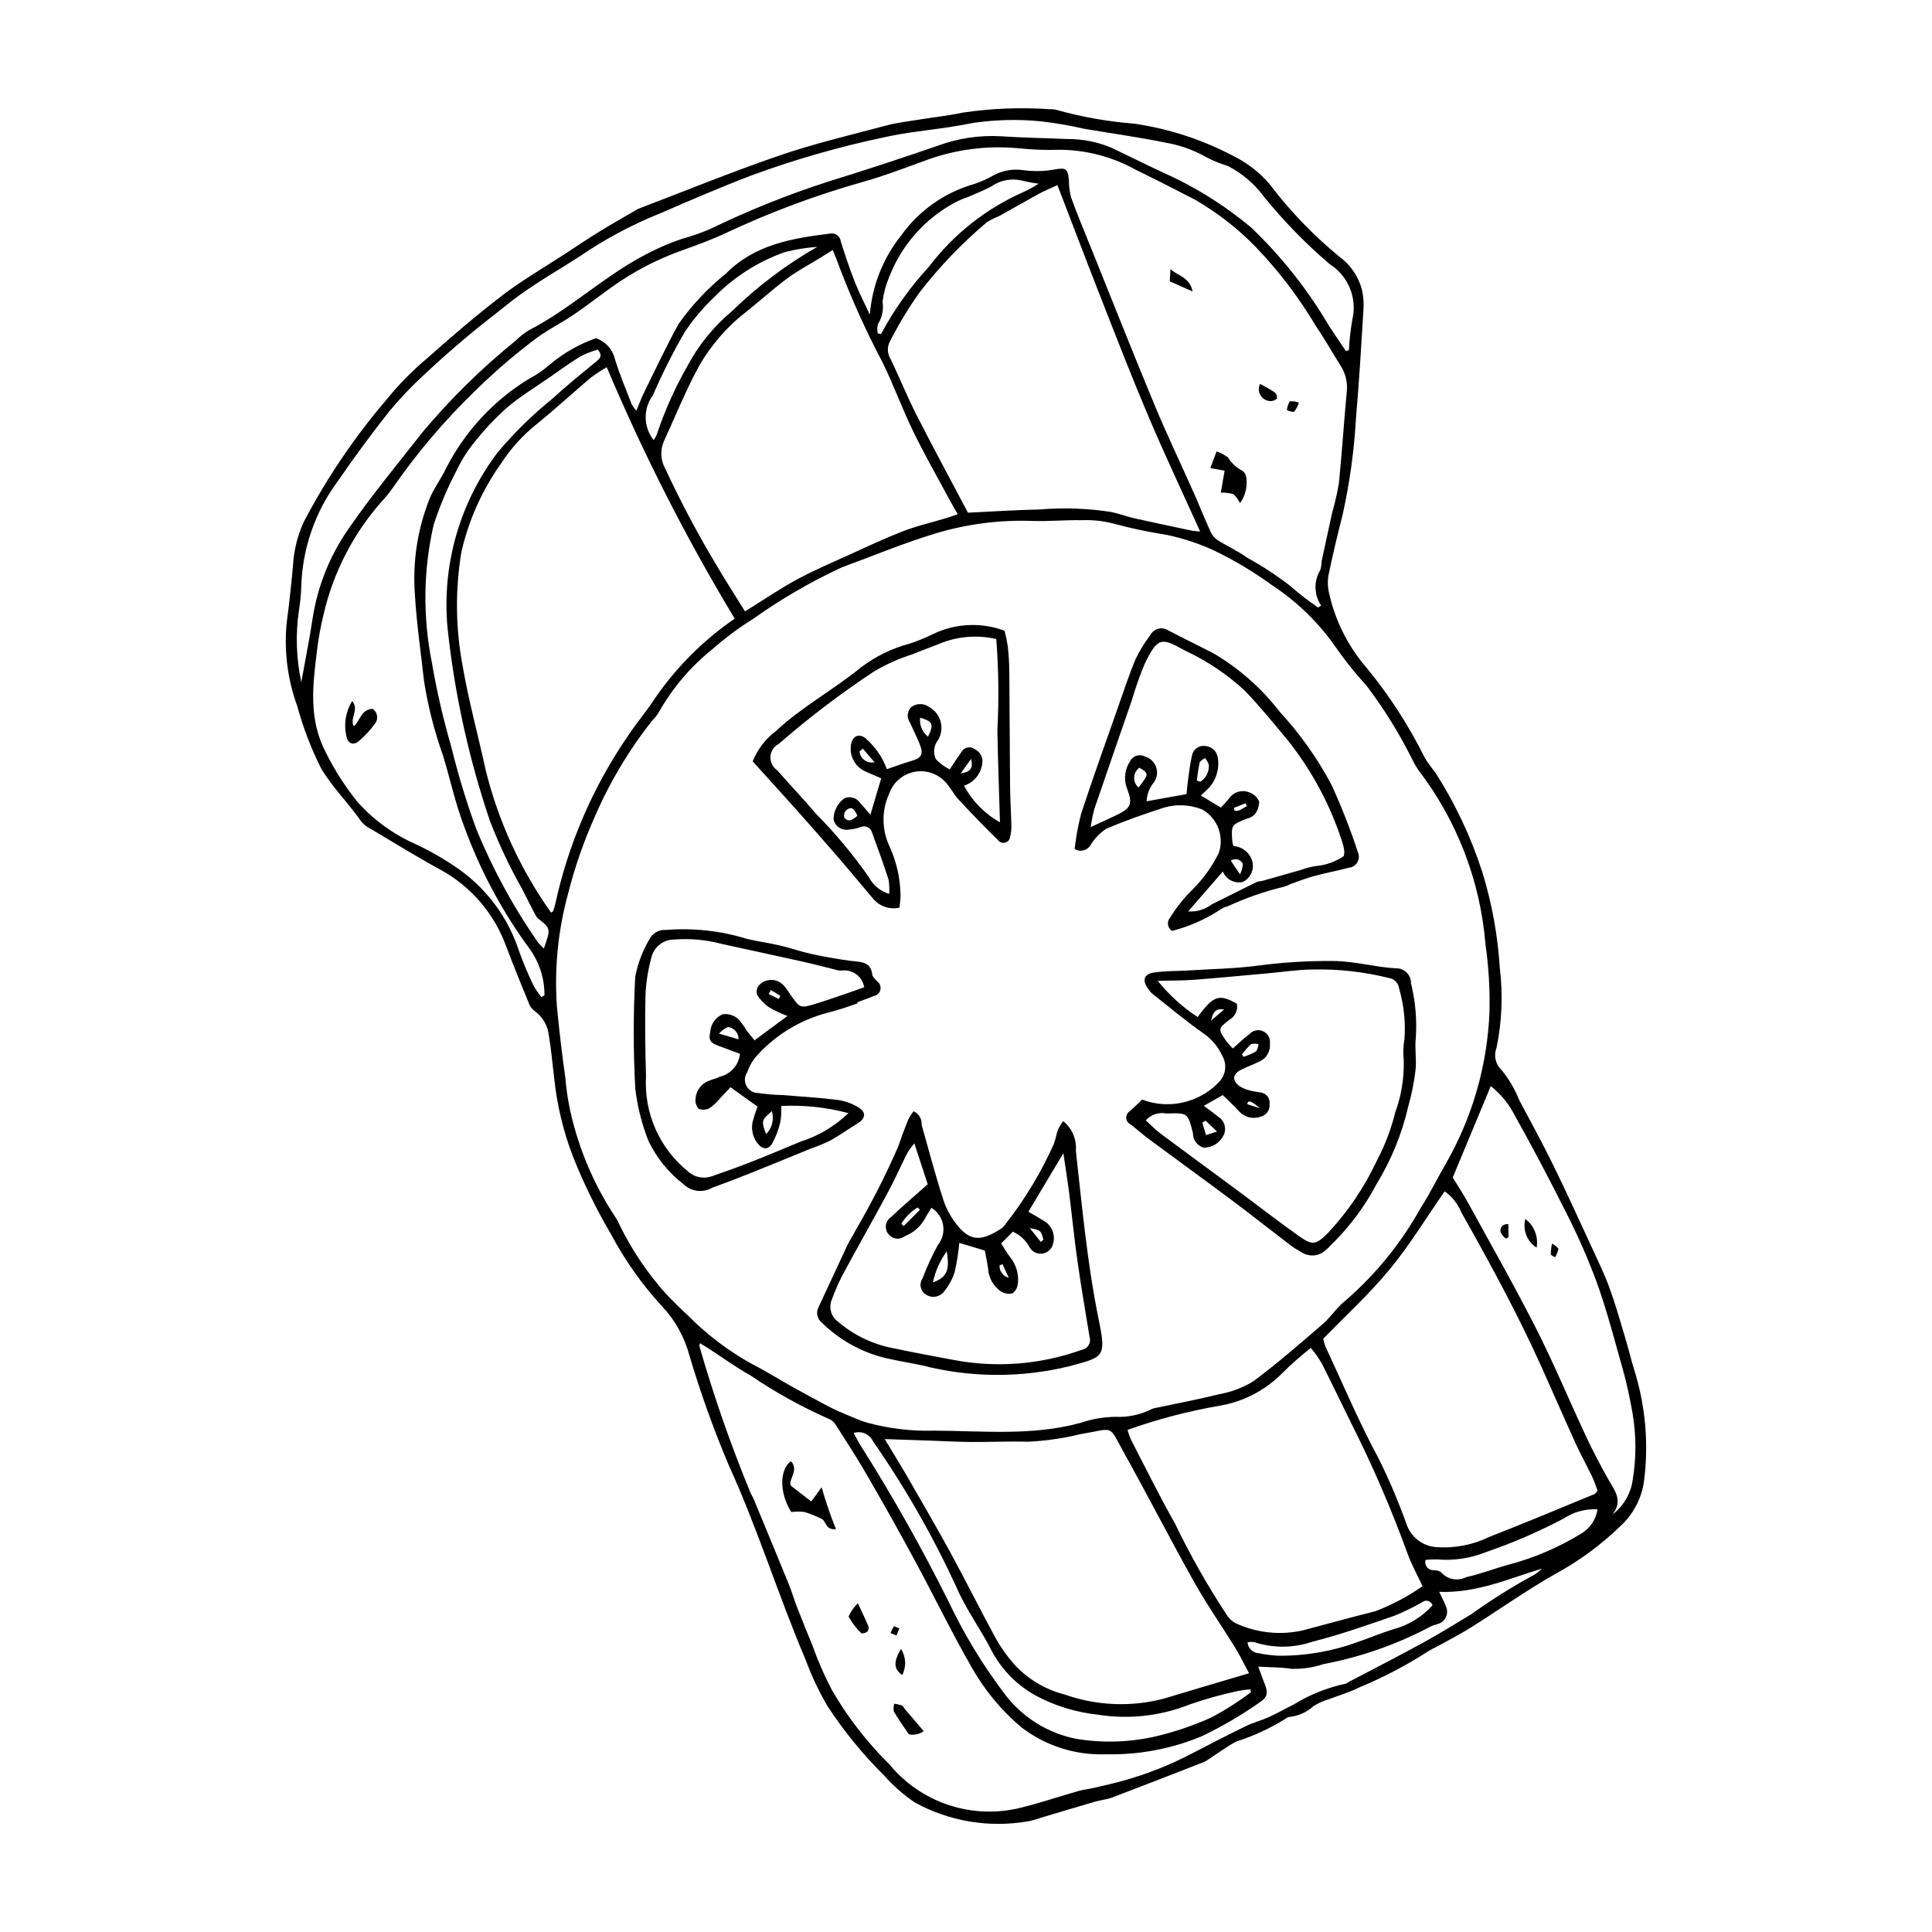 <?xml version="1.0" encoding="UTF-8"?>
<!-- Uploaded to: ICON Repo, www.svgrepo.com, Generator: ICON Repo Mixer Tools -->
<svg fill="#000000" width="800px" height="800px" version="1.1" viewBox="144 144 512 512" xmlns="http://www.w3.org/2000/svg">
 <g>
  <path d="m313.14 199.34c12.047-4.586 24.66-9.75 37.527-14.164 9.262-3.176 18.844-5.418 28.32-7.945 2.773-0.742 5.664-1.055 8.512-1.52 3.875-0.633 7.797-1.043 11.633-1.867 7.641-1.137 15.387-1.438 23.094-0.898 0.656-0.035 1.312 0.047 1.945 0.23 6.688 1.859 13.543 3.062 20.465 3.598 9.086 1.336 17.883 4.195 26.016 8.457 3.727 1.812 7.047 4.367 9.754 7.5 5.375 7.106 11.566 13.555 18.445 19.211 2.91 2.098 5.027 5.113 6.008 8.559 0.438 1.773 0.602 3.606 0.48 5.426-0.586 9.672-1.16 19.344-1.996 28.996-0.48 8.496-1.645 16.938-3.481 25.25-1.375 5.453-2.707 10.926-3.832 16.434v-0.004c-0.25 1.664-0.152 3.356 0.285 4.977 1.648 7.172 5.027 13.824 9.844 19.387 6.074 7.391 11.281 15.457 15.516 24.035 0.855 1.32 1.781 2.594 2.769 3.812 5.231 8.191 9.387 17.02 12.371 26.266 2.559 8.273 4.117 16.82 4.652 25.461 0.859 7.047 0.566 14.184-0.867 21.137-0.82 2.078-0.262 4.449 1.395 5.949 1.941 2.418 3.512 5.113 4.656 7.992 3.019 5.676 6.109 11.316 8.941 17.086 3.519 7.176 6.828 14.457 10.18 21.715 1.648 3.566 3.375 7.109 4.727 10.789 1.578 4.301 2.816 8.73 4.141 13.125 0.871 2.887 1.559 5.824 2.453 8.703v-0.004c3.027 9.664 3.891 19.875 2.535 29.91-0.723 4.445-2.926 8.516-6.258 11.543-5.172 5.008-11.004 9.281-17.332 12.707-7.602 4.312-14.754 9.414-22.168 14.07-2.981 1.871-6.137 3.473-9.215 5.188-0.719 0.32-1.414 0.691-2.082 1.109-5.84 3.769-12.012 7.004-18.438 9.66-2.543 1.301-5.359 2.066-8.035 3.113h-0.004c-1.379 0.414-2.699 1.004-3.93 1.754-1.746 1.605-3.957 2.621-6.312 2.898-0.398 0.027-0.777 0.18-1.082 0.438-4.094 2.574-8.496 4.621-13.105 6.086-2.191 1.113-4.18 2.621-6.258 3.953-0.719 0.562-1.492 1.055-2.305 1.469-8.145 3.195-16.309 6.352-24.484 9.469-1.324 0.504-2.801 0.59-4.172 0.988-4.867 1.414-9.719 2.887-14.578 4.328v0.004c-1.102 0.398-2.231 0.711-3.383 0.938-10.309 1.809-20.926 0.043-30.098-5.004-3.016-2.066-5.766-4.492-8.188-7.231-5.594-5.543-10.586-11.664-14.891-18.258-2.32-3.961-4.281-8.121-5.863-12.43-7.191-16.895-12.594-34.48-20.23-51.227h-0.004c-4.039-9.543-7.547-19.305-10.496-29.238-1.305-4.93-3.824-9.457-7.332-13.16-5.246-5.699-9.742-12.047-13.379-18.883-3.93-6.664-7.34-13.621-10.195-20.809-2.582-6.742-4.254-13.797-4.977-20.98-0.457-3.641-0.742-7.309-1.371-10.914v-0.004c-0.25-2.652-1.645-5.066-3.812-6.613-0.633-0.457-1.125-1.082-1.41-1.809-2.039-4.977-4.07-9.957-5.977-14.984l-0.004 0.004c-3.125-8.859-9.43-16.242-17.691-20.719-6.195-3.375-12.199-7.102-18.27-10.703h0.004c-0.945-0.453-1.789-1.094-2.477-1.883-3.367-4.809-7.535-8.938-10.656-14.039-2.699-5.348-4.852-10.953-6.426-16.734-2.426-6.691-3.402-13.82-2.863-20.918 0.117-1.695 0.426-3.375 0.605-5.066 0.406-3.773 0.863-7.543 1.168-11.328 0.238-3.902 1.184-7.731 2.789-11.293 6.082-11.641 13.461-22.555 21.992-32.535 3.137-3.879 6.633-7.453 10.438-10.676 6.57-5.812 13.219-11.566 20.18-16.895 5.285-4.047 11.102-7.402 16.688-11.055 3.07-2.008 6.113-4.059 9.238-5.981 3.121-1.922 6.32-3.711 10.16-5.953zm53.898 95.035v0.004c-8.23 3.82-16.09 8.391-23.484 13.652-3.777 2.359-7.352 5.023-10.699 7.961-5.856 4.676-10.746 10.449-14.398 16.996-0.43 0.66-0.926 1.273-1.488 1.828-6.215 7.809-11.367 16.41-15.32 25.574-3 6.695-5.402 13.641-7.184 20.754-2.59 9.59-3.566 19.543-2.891 29.453 0.613 6.383 1.363 12.754 2.258 19.109 0.379 4.555 1.215 9.059 2.496 13.445 2.398 8.461 6.117 16.492 11.016 23.797 0.344 0.559 0.645 1.145 0.891 1.754 3.164 6.445 7.18 12.441 11.934 17.82 1.949 2.102 4.004 4.109 6.106 6.059 4.981 5.035 10.645 9.344 16.828 12.797 3.738 1.895 7.293 4.141 10.953 6.188 2.965 1.656 5.953 3.269 8.949 4.867 1.152 0.617 2.336 1.191 3.539 1.699 2.387 1 4.742 2.113 7.207 2.871v0.004c5.82 1.59 11.84 2.309 17.867 2.133 12.938 0.055 25.957 1.434 38.723-2.062l0.004-0.004c2.977-1.012 6.094-1.551 9.238-1.602 3.394 0.164 6.769-0.566 9.793-2.121 0.242-0.098 0.5-0.168 0.758-0.207 5.625-1.199 11.285-2.242 16.859-3.644v-0.004c3.219-0.555 6.305-1.707 9.094-3.402 6.406-4.738 12.422-10.012 18.469-15.219 2.172-1.871 3.746-4.473 6.004-6.199 8.02-6.953 14.762-15.254 19.918-24.527 2.484-3.848 4.484-8.004 6.801-11.965 6.961-12.223 10.887-25.934 11.449-39.988 0.141-6.019-0.215-12.039-1.066-17.996-1.383-16.844-7.609-32.93-17.922-46.316-0.641-0.988-1.211-2.019-1.711-3.09-3.352-6.668-7.301-13.02-11.805-18.977-3.258-3.586-6.269-7.387-9.012-11.383-4.406-6.055-9.871-11.262-16.133-15.375-4.981-3.621-10.289-6.769-15.852-9.41-3.938-1.758-8.055-3.086-12.281-3.953-4.512-0.695-8.98-1.633-13.391-2.816-2.894-0.805-5.898-1.148-8.898-1.02-4.309-0.094-8.633 0.34-12.938 0.195h-0.004c-8.777-0.32-17.551 0.812-25.961 3.359-8.375 2.551-16.488 5.941-24.715 8.965zm126.28 10.621 0.797-0.531v0.004c-1.91-2.816-2-6.492-0.23-9.395 0.227-0.754 0.348-1.535 0.355-2.32 0.898-4.234 1.816-8.461 2.75-12.688 0.766-2.637 1.379-5.316 1.832-8.023 0.824-8.078 1.316-16.188 2.094-24.27v-0.004c0.25-2.488-0.375-4.992-1.773-7.07-2.18-3.438-4.168-7-6.453-10.363v0.004c-4.5-7.551-9.84-14.566-15.922-20.906-4.766-4.887-10.176-9.098-16.078-12.52-5.242-2.707-10.5-5.383-15.801-7.973l0.004 0.004c-6.109-3.391-12.969-5.199-19.953-5.254-3.668 0.125-7.34-0.008-10.992-0.398-8.637-0.816-17.348 0.387-25.445 3.512-5.168 1.891-10.332 3.852-15.625 5.344h0.004c-12.508 3.512-24.699 8.055-36.453 13.578-3.66 1.723-7.484 3.129-11.297 4.488h-0.004c-5.801 2.043-11.336 4.773-16.48 8.141-4.258 2.809-8.234 6.043-12.449 8.918-3.562 2.434-7.523 4.328-10.895 6.988l-0.004 0.004c-5.527 4.203-10.773 8.758-15.715 13.641-7.816 7.586-14.891 15.906-21.117 24.844-1.035 1.516-2.18 2.949-3.434 4.289-7.488 8.512-12.738 18.75-15.285 29.793-0.816 3.312-1.418 6.672-1.805 10.059-1.102 8.977-2.148 17.816 2.383 26.492v-0.004c2.309 4.66 5.121 9.055 8.383 13.102 4.266 4.793 9.516 8.617 15.387 11.207 4.152 1.934 8.121 4.246 11.855 6.906 7.266 5.273 12.695 12.695 15.512 21.219 1.141 3.219 2.461 6.367 3.957 9.434 0.59 1.055 1.277 2.055 2.047 2.988l0.816-0.457v-0.004c0.035-4.508-1.398-8.902-4.082-12.527-7.297-9.969-13.129-20.93-17.32-32.555-2.266-5.984-3.606-12.312-5.473-18.453l-0.004 0.004c-2.293-6.426-3.984-13.051-5.043-19.789-0.84-7.664-1.984-15.309-2.418-22.996h-0.004c-0.633-8.672 0.723-17.371 3.961-25.438 1.102-2.641 2.883-4.992 4.141-7.578 5.027-10.012 12.785-18.402 22.375-24.191 1.859-0.973 3.594-2.16 5.168-3.543 3.644-3.094 7.828-5.496 12.34-7.082 2.477 0.824 4.359 2.856 4.992 5.391 1.234 4.129 2.949 8.117 4.496 12.148 0.352 0.602 0.766 1.168 1.23 1.688 0.789-1.895 1.297-3.336 1.969-4.695 3.019-6.109 5.902-12.301 9.188-18.266h-0.004c3.547-5.031 7.781-9.535 12.582-13.387 7.715-7.773 17.547-9.336 27.613-10.609v-0.004c0.652-0.117 1.324 0.035 1.855 0.43 0.535 0.391 0.883 0.984 0.961 1.645 1.141 3.625 2.348 7.242 3.734 10.777 1.105 2.816 2.516 5.508 3.969 8.641v-0.004c0.617-7.691 3.527-15.027 8.355-21.051 4.723-6.57 11.523-11.352 19.309-13.566 1.734-0.57 3.41-1.316 4.996-2.231 2.41-1.324 5.184-1.832 7.906-1.449 2.809 0.391 5.664 0.332 8.453-0.184 2.797-0.465 3.418-0.305 3.731 2.641-0.004 1.555 0.172 3.106 0.527 4.621 1.648 4.559 3.523 9.035 5.34 13.535 5.59 13.867 11.086 27.777 16.82 41.582 3.262 7.852 6.945 15.531 10.402 23.305 1.48 3.332 2.828 6.727 4.332 10.051 0.375 0.945 0.996 1.77 1.805 2.387 2.637 1.688 5.555 2.965 8.074 4.801l-0.004-0.004c3.891 2.141 7.613 4.574 11.137 7.273 2.418 2.125 4.965 4.098 7.621 5.91zm-154.61 2.953h-0.004c-12.879-21.367-24.207-43.637-33.898-66.625-1.453 0.82-2.859 1.734-4.207 2.727-4.793 4.062-9.418 8.328-14.297 12.285-3.691 2.934-6.887 6.449-9.453 10.406-5.039 7.062-8.633 15.051-10.57 23.508-1.664 9.977-1.562 20.168 0.301 30.105 1.582 9.285 4.113 18.406 6.109 27.625v0.004c3.348 13.594 9.23 26.434 17.344 37.848 0.195-0.082 0.379-0.195 0.535-0.34 0.234-0.605 0.422-1.223 0.57-1.852 3.453-15.934 9.969-31.043 19.188-44.492 2.289-3.512 5.086-6.695 7.344-10.227l-0.004 0.004c5.676-8.219 12.805-15.328 21.039-20.977zm138.75 277.72c0.629 1.715 1 2.824 1.445 3.906 1.223 2.969 1.199 4.133-1.238 5.684-4.828 3.379-9.926 6.356-15.246 8.891-8.016 3.328-16.641 4.945-25.316 4.75-8.082 0.312-16.016-2.215-22.426-7.148-5.336-4.492-9.816-9.91-13.227-15.992-5.289-9.207-9.918-18.793-14.969-28.137-4.176-7.727-8.469-15.387-12.883-22.984-2.617-4.527-5.477-8.918-8.301-13.324l0.004 0.004c-0.445-0.637-1.078-1.117-1.809-1.371-7.191-3.184-14.078-7.008-20.582-11.426-3.867-2.144-7.461-4.789-11.184-7.199-0.699-0.453-1.418-0.875-2.195-1.348h0.004c-0.105 0.203-0.18 0.422-0.215 0.645 3.773 13.184 8.281 26.145 13.504 38.824 0.246 0.605 0.629 1.156 0.883 1.758 3.102 7.488 6.211 14.973 9.27 22.477 0.836 2.055 1.457 4.199 2.262 6.266 1.332 3.422 2.703 6.828 4.113 10.219h-0.004c1.441 4.07 3.176 8.027 5.188 11.848 4.141 7.121 9.207 13.664 15.066 19.453 4.137 5.066 9.633 8.848 15.844 10.895 6.211 2.051 12.879 2.281 19.215 0.668 5.062-1.242 10.016-2.934 15.035-4.363 1.379-0.395 2.824-0.535 4.227-0.863 2.66-0.621 5.332-1.219 7.961-1.957 6.191-1.738 12.184-4.117 17.883-7.094 4.758-2.481 9.527-4.941 14.355-7.289 1.988-0.969 4.172-1.523 6.191-2.438 2.25-1.02 4.398-2.269 6.617-3.363h-0.004c4.246-2.606 8.914-4.461 13.789-5.488 0.242-0.102 0.465-0.242 0.664-0.41 6.484-3.414 13.012-6.742 19.438-10.262 4.461-2.441 8.805-5.102 13.148-7.75 5.309-3.816 10.855-7.293 16.609-10.402 0.75-0.461 1.434-1.016 2.039-1.652-8.84 2.691-17.273 6.523-27.199 6.164 0.801 1.727 1.387 2.75 1.762 3.848l0.004 0.004c0.422 0.898 0.426 1.941 0.008 2.844-0.422 0.902-1.219 1.57-2.18 1.824-0.598 0.234-1.258 0.34-1.824 0.633-8.926 4.746-18.512 8.113-28.445 9.996-2.727 0.91-5.598 1.332-8.473 1.246-2.676-0.434-5.43-0.379-8.809-0.582zm-53.23-392.61c-1.875 0.871-3.434 1.492-4.894 2.293-3.559 1.941-7.062 3.977-10.605 5.941v-0.004c-1.086 0.43-2.133 0.949-3.133 1.547-6.617 5.562-12.621 11.816-17.902 18.66-2.883 4.051-5.465 8.312-7.723 12.746-0.891 1.473-0.898 3.316-0.016 4.793 2.406 4.938 4.453 10.059 6.941 14.949 4.441 8.723 9.109 17.332 13.625 25.883 6.523-0.305 12.762-0.723 19.008-0.855v0.004c6.391-0.539 12.816-0.305 19.148 0.699 2.031 0.453 3.992 1.199 6.023 1.656 5.098 1.148 10.211 2.211 15.324 3.293 0.668 0.09 1.34 0.148 2.016 0.172-4.664-10.336-9.332-20.238-13.617-30.305-4.258-10.008-8.184-20.156-12.16-30.281-4.012-10.211-7.902-20.473-12.035-31.191zm-82.785 112.97c4.973-3.09 9.172-5.973 13.625-8.391 4.469-2.426 9.172-4.43 13.812-6.535 4.766-2.168 9.508-4.406 14.383-6.305 4.633-1.805 9.598-2.695 14.547-4.523-0.883-1.547-1.48-2.551-2.035-3.582-3.273-6.102-6.727-12.121-9.754-18.344-2.918-5.992-5.191-12.301-8.117-18.289h-0.004c-4.289-8.113-8.082-16.477-11.355-25.047-0.586-1.688-1.293-3.328-1.855-4.762-1.227 0.77-2.289 1.445-3.363 2.106-2.891 1.781-5.922 3.367-8.641 5.383-3.676 2.723-7.078 5.809-10.652 8.668l-0.004 0.004c-5.211 3.988-9.578 8.98-12.832 14.684-3.488 6.426-6.234 13.25-9.285 19.91-0.992 2.312-0.855 4.957 0.367 7.156 4.141 8.918 8.762 17.602 13.836 26.02 2.242 3.812 4.648 7.523 7.328 11.848zm133.57 281.4c-1.359-2.523-2.422-4.738-3.707-6.816-3.578-5.801-7.5-11.402-10.828-17.34-6.289-11.207-12.145-22.656-18.395-33.883-4.5-8.078-2.41-6.879-11.812-5.312v-0.004c-4.57 1.121-9.242 1.789-13.945 1.996-4.973-0.145-9.957 0.105-14.934 0.07-3.66-0.027-7.32-0.234-10.984-0.363-3.731-0.129-7.465-0.254-11.945-0.406 2.316 3.852 4.312 7.055 6.191 10.32 3.856 6.699 7.746 13.379 11.441 20.164 4.008 7.363 7.734 14.879 11.742 22.242 1.344 2.398 2.926 4.652 4.723 6.731 3.613 4.035 8.348 6.902 13.598 8.234 8.461 2.996 17.633 3.375 26.312 1.082 7.25-2.199 14.523-4.328 22.543-6.715zm19.652-88.633h0.004c0.141 0.691 0.336 1.375 0.582 2.039 4.66 9.977 8.941 20.156 14.172 29.824 2.781 5.629 5.234 11.414 7.348 17.324 1.176 3.41 4.281 5.781 7.879 6.016 4.856 0.359 9.723-0.586 14.094-2.731 9.363-3.641 18.625-7.547 27.922-11.363h-0.004c0.285-0.273 0.52-0.586 0.699-0.938-0.426-1.098-0.855-2.449-1.461-3.715-1.418-2.953-3.019-5.82-4.375-8.801-3.086-6.781-6.043-13.621-9.105-20.414-6.309-13.992-13.652-27.457-21.184-40.812l-0.004 0.004c-0.906-2.219-2.426-4.133-4.383-5.519-4.926 7.082-9.289 14.281-14.586 20.707-5.371 6.512-11.672 12.262-17.594 18.379zm-51.855 24.145c0.227 0.852 0.516 1.684 0.867 2.496 3.852 7.434 7.539 14.965 11.672 22.238 4.086 8.496 8.742 16.707 13.941 24.57 0.566 0.836 1.34 1.508 2.246 1.957 5.512 2.539 11.711 3.203 17.637 1.887 6.445-1.691 12.859-3.496 19.324-5.098 4.414-1.699 8.609-3.922 12.492-6.625-1.43-3.078-2.965-5.805-3.996-8.711-4.289-11.812-9.281-23.355-14.945-34.57-2.621-5.285-5.152-10.617-7.82-15.879h-0.004c-0.848-1.395-1.789-2.727-2.824-3.988-2.602 2.016-5.078 4.188-7.414 6.504-4.492 4.633-10.348 7.719-16.707 8.801-8.328 1.43-16.512 3.578-24.469 6.418zm-218.96-198.18c1.113-6.207 2.215-11.602 3.023-17.039h0.004c1.344-8.594 4.66-16.762 9.684-23.863 6.023-8.719 12.828-16.902 19.367-25.258 7.394-8.855 15.641-16.965 24.609-24.219 1.117-1.105 2.363-2.082 3.707-2.902 10.637-5.488 19.383-13.855 29.926-19.527 3.43-1.891 7.023-3.469 10.742-4.703 2.516-0.707 4.981-1.574 7.379-2.598 10.148-4.926 20.633-9.133 31.375-12.578 9.758-3.027 19.465-6.207 29.125-9.543v-0.004c5.289-1.926 10.922-2.746 16.547-2.406 5.883 0.402 11.785 0.461 17.676 0.73 3.945-0.016 7.856 0.762 11.496 2.289 4.488 2.125 8.926 4.356 13.426 6.457 8.516 3.766 16.465 8.707 23.609 14.676 8.07 7.699 15.023 16.488 20.664 26.109 1.465 2.234 2.984 4.438 4.477 6.652l0.785-0.227c0.137-2.715 0.441-5.418 0.91-8.094 1.355-5.707-1.082-11.648-6.059-14.758-6.363-5.438-12.215-11.449-17.48-17.965-2.492-3.359-5.727-6.098-9.453-8.008-1.875-0.559-3.695-1.289-5.438-2.172-3.383-1.969-7.09-3.316-10.945-3.981-7.184-1.477-14.465-2.469-21.699-3.699h0.004c-3.824-0.887-7.695-1.551-11.594-1.984-5.875-0.574-11.801-0.438-17.645 0.41-2.184 0.418-4.375 0.809-6.57 1.148-5.562 0.859-11.199 1.363-16.68 2.578-12.062 2.512-23.926 5.902-35.492 10.141-8.18 3.117-16.207 6.574-24.234 10.062h-0.004c-6.551 2.625-12.844 5.863-18.781 9.68-7.238 4.934-15.055 9-21.895 14.543-3.449 2.793-7.016 5.445-10.402 8.309-3.996 3.379-7.957 6.812-11.746 10.422h-0.004c-3.285 3.008-6.356 6.242-9.188 9.68-4.715 5.961-9.219 12.109-13.535 18.371-5.992 8.055-9.375 17.75-9.691 27.785-0.07 2.231-0.289 4.457-0.652 6.656-0.902 6.266-0.684 12.641 0.652 18.828zm347.48 220.58c2.969-2.262 4.91-5.621 5.379-9.324 0.93-5.703 0.922-11.52-0.02-17.223-0.906-5.285-2.137-10.512-3.684-15.652-1.816-6.566-3.609-13.164-5.945-19.559l0.004 0.004c-2.242-6.031-4.824-11.93-7.731-17.668-4.57-9.148-9.352-18.191-14.344-27.121h0.004c-1.496-2.691-3.504-5.062-5.922-6.973-3.309 7.949-6.516 15.66-10.078 24.23 1.055 1.734 2.707 4.231 4.141 6.844 6.051 11.039 12.281 21.988 17.973 33.211 4.746 9.359 8.777 19.074 13.23 28.582 1.773 3.793 3.719 7.512 5.773 11.16 1.691 3.008 4.16 5.781 1.219 9.488zm-283.2-149.97c1.859-5.242 1.832-5.32-1.477-7.91-0.367-0.34-0.664-0.754-0.867-1.211-1.148-2.195-2.305-4.387-3.387-6.613v-0.004c-3.301-5.805-6.16-11.848-8.555-18.078-5.637-16.629-9.414-33.836-11.254-51.297-1.504-16.641 3.285-33.242 13.422-46.523 4.398-5.199 9.281-9.969 14.582-14.246 3.648-3.379 7.555-6.481 11.387-9.66 0.988-0.82 1.852-1.531 0.43-3.172-1.551 0.434-3.055 1.016-4.492 1.738-2.879 1.758-5.613 3.754-8.387 5.684-3.75 2.606-7.695 4.984-11.152 7.934h-0.004c-3.113 2.777-5.981 5.816-8.57 9.086-1.836 2.223-3.394 4.66-4.644 7.262-2.504 4.731-4.594 9.672-6.254 14.762-2.719 11.918-2.887 24.273-0.492 36.262 1.297 7.613 3.031 15.145 5.188 22.559 1.812 7.383 4.023 14.664 6.629 21.805 4.336 10.543 9.801 20.59 16.301 29.957 0.488 0.598 1.023 1.152 1.598 1.668zm187.39 197.09-0.133-0.766h0.004c-1.117 0.07-2.231 0.211-3.328 0.43-4.344 0.934-8.629 2.133-12.828 3.59-7.711 3.062-16.105 3.992-24.297 2.691-5.621-0.594-11.078-2.242-16.086-4.863-5.121-2.731-9.316-6.926-12.047-12.051-2.871-5.719-6.801-10.949-9.305-16.805h0.004c-6.242-13.562-13.668-26.551-22.195-38.805-0.93-1.879-3.102-2.781-5.086-2.117 0.816 1.445 1.434 2.738 2.231 3.918v-0.004c8.316 13.191 15.969 26.793 22.926 40.75 4.043 8.531 8.941 16.625 14.625 24.16 4.695 6.414 11.652 10.797 19.465 12.262 6.609 1.062 13.355 0.898 19.906-0.484 5.356-1.199 10.574-2.938 15.582-5.188 3.691-1.957 7.223-4.207 10.562-6.719zm-98.898-360.1 0.863 0.152c3.453-6.445 7.711-12.43 12.672-17.805 6.59-8.691 15.301-15.547 25.293-19.914 1.312-0.629 2.582-1.336 3.809-2.121-1.445-0.176-2.879-0.438-4.293-0.785-2.832-0.723-5.836-0.172-8.23 1.504-1.934 1.039-3.996 1.844-6.008 2.727l-0.004 0.004c-1.238 0.426-2.445 0.938-3.617 1.531-8.043 4.316-14.266 11.387-17.527 19.914-0.859 2.047-1.426 4.203-1.688 6.406 0.32 2.051-0.113 4.152-1.219 5.91-0.23 0.805-0.246 1.66-0.051 2.477zm-59.383 28.281c0.32-0.469 0.594-0.965 0.82-1.488 2.066-6.215 4.738-12.215 7.981-17.906 2.996-5.691 7.082-10.742 12.023-14.859 6.762-6.578 14.324-12.273 22.512-16.957-2.871 0.191-5.723 0.648-8.512 1.363-7.074 2.469-13.48 6.535-18.723 11.887-2.938 2.773-5.559 5.867-7.82 9.219-3.152 5.434-5.984 11.047-8.477 16.812-2.644 3.562-2.566 8.457 0.195 11.93zm250.12 283.35c-3.176-0.176-6.324 0.676-8.977 2.434-6.582 3.484-13.43 6.445-20.477 8.855-4.133 1.68-8.605 2.359-13.047 1.98-1.023-0.016-2.043 0.027-3.062 0.121-0.18 0.605-0.086 1.258 0.262 1.785 0.348 0.531 0.91 0.879 1.539 0.949 0.77-0.043 1.535 0.117 2.223 0.469 1.66 1.969 4.457 2.539 6.758 1.375 3.793-0.832 7.449-2.277 11.203-3.301 6.688-1.766 13.086-4.488 18.996-8.078 2.473-1.359 4.168-3.797 4.582-6.59zm-43.715 25.426c-0.176-0.555-0.625-0.984-1.188-1.145s-1.164-0.023-1.609 0.355c-2.387 1.367-4.863 2.57-7.414 3.602-7.148 2.453-14.297 4.996-21.613 6.836-4.984 1.715-10.391 1.758-15.398 0.125-0.598-0.102-1.207-0.098-1.801 0.016 0.098 1.598 1.391 2.863 2.992 2.922 1.668 0.34 3.359 0.559 5.059 0.652 7.18 0.086 14.316-1.133 21.062-3.602 3.211-1.105 6.348-2.441 9.594-3.434 3.981-1.059 7.566-3.258 10.316-6.328z"/>
  <path d="m425.76 441.1c2.356 1.914 3.609 4.867 3.356 7.891 1.672 14.973 3.027 29.965 6.062 44.777 2.07 10.09 1.262 9.84-7.894 12.324-12.789 3.109-26.148 3.023-38.902-0.246-2.684-0.59-5.41-1.004-8.094-1.598h0.004c-6.996-1.352-13.434-4.742-18.508-9.738-1.176-0.934-1.566-2.551-0.941-3.918 2.574-5.582 5.164-11.152 7.773-16.715 0.613-1.301 1.484-2.481 2.098-3.781h-0.004c4.246-7.231 8.047-14.711 11.391-22.398 0.781-2.359 1.66-4.688 2.586-6.992 0.398-0.781 0.867-1.52 1.402-2.215 1.41 0.625 2.277 2.07 2.16 3.609 1.895 6.676 3.633 13.398 5.785 19.988 0.875 2.59 2.238 4.984 4.023 7.055 3.387 3.934 6.344 3.703 11.477 0.316 0.414-0.328 0.762-0.727 1.027-1.18 5.094-6.504 9.367-13.609 12.734-21.148 0.465-1.215 0.621-2.551 1.078-3.773 0.391-0.793 0.855-1.551 1.387-2.258zm-27.539 32.27h0.004c-0.23 2.609-0.645 5.199-1.234 7.75-0.633 1.965-1.648 3.789-2.984 5.363-1.199 1.352-3.227 1.586-4.703 0.539-0.676-0.434-1.145-1.125-1.305-1.914s0.008-1.609 0.461-2.273c1.152-3.059 2.519-6.031 4.09-8.902 1.203-1.492 1.707-3.43 1.375-5.316-0.328-1.891-1.457-3.543-3.094-4.539-0.551 0.914-1.137 1.777-1.617 2.695-1.188 2.219-3.133 3.938-5.481 4.848-1.301 1.02-3.184 0.801-4.215-0.496-0.582-0.652-0.855-1.523-0.75-2.394 0.105-0.867 0.578-1.648 1.301-2.144 2.996-2.824 6.133-5.5 9.793-8.758-1.039-3.164-2.293-7-3.551-10.836-1.207 1.383-2.18 2.953-2.883 4.648-1.43 2.941-2.801 5.914-4.359 8.785-3.934 7.258-7.996 14.449-11.918 21.715-1.012 1.984-1.898 4.035-2.656 6.129-0.957 2.102-0.316 4.582 1.535 5.957 4.301 3.684 9.508 6.144 15.082 7.133 5.129 1.098 10.289 2.035 15.445 3.008 11.379 2.188 23.133 1.281 34.039-2.625 0.777-0.113 1.465-0.562 1.879-1.227 0.414-0.668 0.516-1.48 0.273-2.227-1.117-6.711-2.258-13.418-3.215-20.152-0.863-6.074-1.461-12.188-2.234-18.277-0.41-3.234-0.938-6.449-1.496-10.254-3.309 5.543-6.219 10.422-9.262 15.516 1.652 0.969 2.906 1.652 4.106 2.422h0.004c2.113 1.223 3.113 3.734 2.426 6.078-0.305 1.32-1.367 2.336-2.703 2.57-1.336 0.238-2.684-0.348-3.422-1.484-0.973-1.914-2.574-3.434-4.535-4.301l-3.09 3.109c0.75 1.305 1.578 2.566 2.473 3.777 1.484 1.875 2.188 4.25 1.965 6.629-0.027 1.102-0.543 2.129-1.402 2.812-1.102 0.273-2.262 0.074-3.203-0.555-1.953-1.398-3.168-3.602-3.301-6-0.242-1.652-0.594-3.289-0.867-4.766zm-3.32 2.234 0.004 0.004c-1.797 2.461-3.051 5.273-3.68 8.254 3.684-1.391 4.512-3.148 3.68-8.254zm-7.109-11.004-0.617-0.613v0.004c-1.754 1.086-3.234 2.562-4.32 4.316l0.621 0.617c1.441-1.441 2.879-2.879 4.32-4.32zm32.008 8.508 0.711-0.578c-0.668-2.5-0.668-2.5-3.606-3.074zm-10.125 5.918-0.785 0.316v0.004c-0.074 1.531 0.953 2.898 2.445 3.262z"/>
  <path d="m446.68 435.4c4.039 1.547 8.496 1.637 12.598 0.254 3-0.961 5.703-2.68 7.848-4.992 1.781-1.887 2.086-4.734 0.742-6.957-1.105-2.383-2.836-4.422-5.008-5.898-4.59-3.234-8.914-6.848-13.324-10.336l-0.004 0.004c-0.496-0.426-0.934-0.922-1.297-1.469-1.566-2.219-1.125-3.848 1.516-4.266 2.957-0.469 6-0.367 9.004-0.555 6.269-0.391 12.582-0.477 18.793-1.312 6.481-0.848 13.012-1.25 19.551-1.203 5.727 0.016 11.125 1.594 16.734 1.945h-0.004c1.086-0.059 2.141 0.34 2.918 1.094 0.781 0.754 1.207 1.801 1.18 2.883 1.176 4.711 1.605 9.578 1.27 14.426-0.309 2.844 0.238 5.777-0.074 8.621v-0.004c-0.387 3.231-1.027 6.422-1.918 9.551-1.68 7.293-4.523 14.262-8.43 20.645-2.93 5.559-6.66 10.656-11.066 15.133-0.805 0.668-1.426 1.559-2.246 2.199h-0.004c-1.715 1.746-4.426 2.051-6.488 0.723-0.879-0.566-1.844-1.012-2.672-1.645-5.414-4.129-10.754-8.355-16.207-12.434-7.141-5.34-14.371-10.562-21.535-15.867-1.684-1.246-3.242-2.664-4.906-3.938-0.684-0.305-1.141-0.969-1.184-1.715-0.039-0.75 0.344-1.457 0.992-1.836 1.047-0.953 2.055-1.945 3.223-3.051zm0.961 5.492c1.305 1.188 2.519 2.488 3.922 3.535 6.613 4.941 13.289 9.797 19.926 14.711 5.578 4.133 11.059 8.406 16.723 12.426 3.668 2.602 4.566 2.293 7.688-0.777l-0.004-0.004c5.289-5.648 9.656-12.098 12.938-19.102 2.152-4.055 3.797-8.355 4.902-12.809 1.621-4.445 2.391-9.152 2.277-13.883-0.215-1.828-0.16-3.676 0.168-5.488 0.352-4.574-0.125-9.172-1.41-13.574-0.191-1.457-1.348-2.598-2.805-2.777-6.629-1.641-13.449-2.391-20.277-2.219-3.902 0.059-7.801 0.656-11.699 1.008-6.508 0.582-13.012 1.215-19.527 1.715-2.938 0.227-5.894 0.184-9.641 0.285 2.996 3.734 6.562 6.969 10.566 9.59 4.172-5.719 5.703-6.199 10.398-3.535h0.004c0.328 1.703-0.48 3.422-2 4.262-3.004 2.356-3.031 2.41-0.855 5.606 0.551 0.703 1.145 1.367 1.781 1.996 1.602-1.402 2.898-2.703 4.363-3.777 0.914-1.047 2.406-1.367 3.668-0.785s1.988 1.93 1.785 3.301c0.203 2.039-0.949 3.969-2.844 4.746-1.512 0.781-3.144 1.332-4.672 2.09-2.414 1.199-2.621 2.852-0.488 4.445 0.879 0.543 1.844 0.926 2.852 1.141 0.875 0.258 1.809 0.32 2.707 0.508 0.727 0.082 1.391 0.457 1.836 1.039 0.445 0.582 0.629 1.324 0.512 2.047 0.176 1.504-0.785 2.902-2.246 3.285-2.016 0.777-4.305 0.25-5.773-1.332-1.363-1.535-2.914-2.906-4.379-4.352l-5.016 2.848c1.395 1.047 2.656 1.91 3.82 2.891v-0.004c1.648 1.004 2.281 3.082 1.469 4.832-0.977 2.055-3.043 3.367-5.32 3.375-1.695-0.492-2.859-2.055-2.836-3.824-1.367-5.391-1.336-5.426-7.055-5.246-2.012-0.402-4.086 0.285-5.457 1.809zm25.492-17.48 0.426 0.66c1.148-0.367 2.258-0.848 3.312-1.434 0.371-0.578 0.59-1.242 0.629-1.93-0.637-0.168-1.309-0.168-1.945 0-0.887 0.824-1.699 1.73-2.422 2.703zm-9.625 17.582-0.895 0.496 1 3.32 2.918-0.945zm1.434-26.512 3.457-2.965c-2.293-0.297-2.934 0.641-3.453 2.965zm12.984 23.219c-2.43-2.035-3.156-2.266-3.402-1.074z"/>
  <path d="m382.38 384.54c-2.535 0.562-5.172-0.301-6.887-2.25-3.133-3.684-6.203-7.422-9.363-11.082-3.68-4.262-7.394-8.492-11.148-12.691-3.734-4.191-7.523-8.336-11.508-12.746v-0.004c1.266-3.168 3.379-5.934 6.106-7.988 6.902-6.453 15.266-10.949 22.559-16.887 3.871-2.949 8.285-5.106 12.992-6.34 2.106-0.695 4.16-1.543 6.148-2.527 5.93-2.856 12.766-3.172 18.938-0.879 0.355 1.363 0.641 2.746 0.855 4.141 0.23 2.191 0.387 4.398 0.406 6.602 0.094 10.207 0.105 20.41 0.203 30.617 0.031 3.402 0.266 6.805 0.336 10.211 0.043 1.047-0.07 2.094-0.34 3.106-0.082 0.684-0.555 1.258-1.211 1.465-0.656 0.207-1.375 0.016-1.836-0.496-3.641-3.559-7.176-7.227-10.641-10.957-1.328-1.43-2.172-3.312-3.547-4.684l0.004 0.004c-2.121-2.238-5.25-3.211-8.266-2.574s-5.484 2.793-6.519 5.695c-2.055 4.461-2.027 9.602 0.078 14.039 1.855 4.059 2.848 8.457 2.91 12.922 0.016 1.016-0.16 2.031-0.27 3.305zm-3.352-36.699c2.379-0.805 4.312-1.539 6.293-2.113 3.016-0.871 3.535-1.824 2.289-4.832-0.754-1.816-1.648-3.574-2.445-5.375v0.004c-0.871-1.223-0.793-2.887 0.191-4.023 1.363-1.137 3.32-1.219 4.773-0.203 1.512 0.801 2.633 2.176 3.109 3.816 0.477 1.641 0.273 3.406-0.57 4.891-1.184 1.453-1.445 3.449-0.676 5.156 1.062 1.125 2.312 2.051 3.695 2.734 1.16-1.734 2.141-3.262 3.184-4.742v0.004c0.355-0.566 0.934-0.957 1.59-1.074 0.656-0.117 1.332 0.051 1.859 0.461 1.465 0.676 2.281 2.258 1.98 3.84-0.344 2.715-2.223 4.984-4.82 5.832 2.172 4.082 5.477 7.449 9.52 9.699-0.238-8.27-0.539-16.34-0.684-24.41v-0.004c0.43-8.047 0.328-16.117-0.293-24.152-5.07-1.172-10.383-0.719-15.18 1.301-2.309 0.918-4.652 1.746-6.941 2.707h0.004c-3.606 1.133-7.066 2.676-10.316 4.606-8.828 5.836-17.258 12.246-25.238 19.195-1.27 0.656-2.094 1.938-2.176 3.363-0.078 1.426 0.598 2.789 1.781 3.59 3.352 3.852 6.906 7.535 10.191 11.441 5.164 5.207 9.871 10.848 14.074 16.855 1.125 2.172 3.086 3.789 5.43 4.481 0.09-1.281 0.023-2.574-0.195-3.844-1.371-4.227-2.883-8.41-4.414-12.582v0.004c-0.188-0.574-0.605-1.043-1.156-1.293-0.551-0.25-1.18-0.254-1.734-0.016-1.098 0.398-2.246 0.641-3.41 0.711-1.781 0.234-3.445-0.93-3.84-2.68-0.008-2.25 1.078-4.363 2.914-5.664 1.523-0.617 3.266-0.066 4.16 1.312 0.824 0.875 1.586 1.805 2.691 3.074l2.859-9.652c-1.496-0.648-2.793-1.195-4.074-1.766l-0.004-0.004c-2.746-1.16-4.367-4.023-3.949-6.973 0.297-2.32 1.957-3.32 3.84-1.902h0.004c1.559 1.359 2.906 2.941 4 4.695 0.664 1.125 1.23 2.309 1.688 3.535zm10.891-8.617c1.668-3.199 1.246-4.082-2.078-5.027l0.004 0.004c-0.227 1.922 0.562 3.824 2.078 5.027zm-18.711 20.953c-0.684-1.648-1.438-2.691-2.957-1.457-0.484 0.512-0.676 1.23-0.516 1.918 1.117 1.414 2.231 0.629 3.473-0.461zm4.539-14.18-3.106-3.609-0.855 0.758v0.004c0.09 0.93 0.574 1.773 1.336 2.32 0.758 0.547 1.715 0.738 2.625 0.531zm22.832 2.988c2.566-0.441 3.375-1.246 2.769-3.871z"/>
  <path d="m371.26 409.88c-2.695 1.012-5.441 1.875-8.234 2.586-6.992 1.883-13.309 5.711-18.215 11.039-1.254 1.332-2.203 2.918-2.789 4.652-0.738 1.082-0.816 2.484-0.199 3.641 0.617 1.156 1.828 1.875 3.137 1.863 2.066 0.316 4.152 0.492 6.246 0.531 4.957 0.406 9.93 0.688 14.859 1.309 1.941 0.285 3.805 0.965 5.473 1.996 2.086 1.27 1.84 2.91-0.234 4.188-2.441 1.504-4.781 3.18-7.277 4.578h-0.004c-1.641 0.801-3.336 1.496-5.062 2.086-5.332 2.172-10.648 4.375-15.992 6.512-3.398 1.359-6.82 2.664-10.262 3.914-2.457 1.414-5.555 1.023-7.582-0.957-3.953-3.051-7.137-6.988-9.293-11.492-1.719-4.387-2.879-8.969-3.461-13.645-0.555-9.941-0.562-19.906-0.031-29.852 0.727-3.711 2.113-7.266 4.102-10.484 0.926-1.309 2.473-2.027 4.07-1.898 7.207-0.582 14.457 0.215 21.367 2.344 2.922 0.715 5.922 1.094 8.848 1.781 2.801 0.656 5.531 1.637 8.34 2.246 3.441 0.746 6.918 1.363 10.406 1.82 2.613 0.34 5.387 0.074 5.699 3.844 0.398 0.668 0.906 1.262 1.504 1.758 0.598 0.559 0.828 1.406 0.594 2.191-0.23 0.785-0.883 1.371-1.688 1.516-1.445 0.609-2.938 1.113-4.41 1.664zm-31.156 13.398c-1.973-0.734-3.797-1.406-5.617-2.094-2.34-0.879-2.727-1.492-2.254-3.797v-0.004c0.156-2.016 1.414-3.785 3.273-4.59 1.996-0.297 3.981 0.625 5.039 2.344 0.496 0.609 0.934 1.262 1.312 1.949 0.602 0.805 1.258 1.57 2.102 2.609 3.086-2.277 5.961-4.398 8.719-6.438l0.004-0.004c-1.664-0.629-3.269-1.387-4.812-2.266-1.27-0.875-2.359-1.988-3.207-3.273-0.285-0.832-0.156-1.75 0.352-2.469 0.859-1.008 2.125-1.578 3.449-1.555 1.324 0.02 2.57 0.629 3.398 1.664 0.75 0.91 1.387 1.91 2.066 2.879 1.918 2.734 2.281 2.941 5.481 2 3.016-0.887 5.981-1.949 8.961-2.957 1.547-0.523 3.074-1.094 4.648-1.652-0.484-2.867-3.168-4.824-6.043-4.414-0.527 0.012-1.055-0.066-1.551-0.234-2.801-0.68-5.586-1.434-8.398-2.062-7.285-1.625-14.582-3.18-21.871-4.793h-0.004c-4.043-1.074-8.238-1.457-12.414-1.137-2.969-0.035-5.551 2.039-6.16 4.949-0.848 3.148-1.355 6.383-1.512 9.645-0.172 7.203-0.078 14.422 0.137 21.625-0.59 9.73 3.562 19.141 11.152 25.262 1.746 1.582 4.231 2.047 6.434 1.211 3.469-1.203 6.926-2.445 10.34-3.789 4.367-1.719 8.691-3.535 13.023-5.34v-0.004c4.758-1.5 9.102-4.086 12.688-7.551-5.801-1.551-11.805-2.191-17.797-1.898 0.062 1.402-0.012 2.805-0.23 4.191-0.445 2.016-1.184 3.957-2.184 5.766-1.086 1.75-2.477 1.59-3.836 0.016-1.504-1.895-1.906-4.438-1.062-6.703 0.312-1.211 0.785-2.383 1.031-3.102l-7.18-5.141c-0.855 0.922-1.887 2.07-2.965 3.176h-0.004c-0.734 0.918-1.605 1.715-2.586 2.371-0.875 0.477-1.918 0.551-2.852 0.199-0.648-0.707-0.957-1.66-0.852-2.613 0.105-2.164 1.484-4.059 3.512-4.82 0.953-0.426 2.027-0.602 2.938-1.098v-0.004c2.887-0.672 5.031-3.106 5.336-6.055zm8.441 15.203c-2.766 2.34-2.824 2.57-1.527 6.062h0.008c1.594-1.582 2.184-3.914 1.523-6.062zm-8.82-19.043c0.051-1.641-1.141-3.055-2.766-3.281-0.922 0.402-1.746 1.004-2.41 1.758 2.168 0.641 3.562 1.051 5.176 1.523zm8.586-13.082-0.621 1.062 2.695 1.316 0.43-0.805z"/>
  <path d="m428.79 368.99c0.348-3.113 0.91-6.195 1.688-9.23 3.012-9.211 6.297-18.336 9.508-27.484 1.602-4.566 3.113-9.176 4.973-13.641v0.004c1.078-2.234 2.383-4.356 3.883-6.332 0.434-0.828 1.195-1.438 2.098-1.672 0.902-0.238 1.867-0.086 2.648 0.426 3.945 2.051 7.949 3.992 11.902 6.027v-0.004c6.797 3.981 12.762 9.23 17.574 15.465 5.426 5.863 10.07 12.41 13.812 19.469 2.664 5.816 5 11.777 6.992 17.859 0.379 0.871 0.312 1.875-0.184 2.691-0.492 0.812-1.352 1.336-2.305 1.398-3.012 0.824-6.094 1.371-9.109 2.188-2.133 0.578-4.199 1.398-6.289 2.133h0.004c-0.574 0.312-1.184 0.555-1.816 0.727-5.047 1.215-9.965 2.926-14.68 5.106-0.895 0.223-1.734 0.621-2.473 1.176-3.824 2.457-8.023 4.281-12.426 5.406-0.586-0.383-0.973-1-1.062-1.695-0.086-0.691 0.133-1.387 0.605-1.902 1.645-2.644 3.594-5.086 5.809-7.273 2.875-2.84 5.254-6.141 7.039-9.766 1.512-4.394-0.324-9.246-4.371-11.539-3.191-1.285-6.723-1.473-10.031-0.535-5.203 1.691-10.395 3.484-15.414 5.648-1.637 1.074-3.019 2.488-4.059 4.148-0.391 0.754-1.078 1.316-1.895 1.543-0.82 0.23-1.695 0.105-2.422-0.34zm71.328 1.883v-0.004c0.098-0.43 0.145-0.871 0.141-1.312-0.098-0.777-0.27-1.547-0.512-2.293-3.125-9.762-7.984-18.875-14.34-26.914-3.75-4.547-7.496-9.121-11.574-13.367-4.641-4.273-9.906-7.809-15.617-10.484-6.262-3.418-7.293-4.051-10.914 3.547-1.305 3.144-2.434 6.363-3.383 9.633-3.301 9.547-6.625 19.086-9.887 28.645-0.422 1.602-0.75 3.223-0.988 4.863 2.789-1.293 4.789-2.195 6.766-3.144 3.914-1.883 4.438-2.934 2.863-7.082-0.906-2.359-0.629-5.008 0.75-7.129 0.332-0.727 0.949-1.281 1.707-1.539 0.758-0.254 1.59-0.184 2.293 0.191 1.359 0.395 2.445 1.41 2.934 2.738 0.488 1.324 0.316 2.805-0.465 3.981-1.234 1.438-1.949 3.25-2.035 5.141l10.582-1.891c0.145-1.348 0.266-2.891 0.48-4.418 0.273-1.945 0.527-3.902 0.973-5.812v0.004c0.293-1.645 1.832-2.766 3.484-2.535 1.773 0.098 3.207 1.48 3.367 3.246 0.445 2.906-0.48 5.856-2.504 7.988-0.578 0.609-1.227 1.148-2.016 1.879 1.988 1.199 3.621 2.188 5.32 3.215v-0.004c0.785-0.793 1.527-1.625 2.231-2.496 1.184-1.676 3.363-2.316 5.266-1.543 1.199 0.391 2.164 1.285 2.641 2.449 0.004 1.254-0.426 2.469-1.211 3.441-0.562 0.539-1.266 0.91-2.027 1.082-4.184 1.668-4.195 1.66-3.852 6.227v-0.004c0.062 0.355 0.16 0.707 0.297 1.039 2.582 0.164 4.703 2.098 5.109 4.652 0.258 2.016-0.801 3.973-2.629 4.863-2.207 0.508-4.457-0.664-5.305-2.766-3.094 3.559-6.043 6.949-9.199 10.574l0.004 0.004c2.266 0.16 4.512-0.52 6.309-1.91 3.953-1.984 7.914-3.953 11.883-5.902l0.004-0.004c0.5-0.141 1.016-0.242 1.535-0.297 3.391-0.953 6.773-1.93 10.164-2.887 1.344-0.496 2.734-0.848 4.152-1.047 2.582-0.254 5.062-1.152 7.203-2.621zm-38.953-20.008 0.934 0.312h-0.004c1.531-0.965 2.398-2.699 2.25-4.504-0.199-0.648-0.539-1.25-0.996-1.754-0.551 0.23-1.035 0.602-1.402 1.07-0.387 1.594-0.543 3.246-0.781 4.875zm-15.43 1.832c2.789-3.652 2.789-3.652 0.227-5.25-0.836 0.598-1.352 1.543-1.398 2.57-0.043 1.023 0.387 2.016 1.172 2.68zm26.879 23h-0.004c0.445-0.859 0.699-1.805 0.75-2.769-0.266-0.582-0.781-1.012-1.398-1.172-0.621-0.156-1.277-0.027-1.789 0.352zm-1.613-17.605 0.176 0.789c0.391 0.035 0.781 0.004 1.16-0.094 0.723-0.328 1.395-0.77 2.086-1.168l-0.344-0.746z"/>
  <path d="m464.74 268.05 1.664-4.41h0.004c1.066 0.348 2.066 0.871 2.965 1.539 0.926 1.48 2.219 2.695 3.75 3.523 1.953 0.82 1.543 6.156-0.531 8.629-0.398-0.887-0.973-1.688-1.688-2.356-1.094-0.328-2.234-0.469-3.375-0.41l1.004-5.836z"/>
  <path d="m242.77 331.86c0.629 0.426 1.051 1.102 1.16 1.855 0.109 0.754-0.105 1.52-0.59 2.109-1.223 1.668-2.633 3.191-4.199 4.547-1.555 1.309-3.012 0.695-3.367-1.398-0.707-3.144-0.152-6.441 1.547-9.18 1.98 2.281-0.758 4.578 0.449 6.672 1.703-1.441 1.848-4.477 5-4.606z"/>
  <path d="m460.05 221.24c-2.379-1.051-4.012-1.773-6.051-2.676l0.191-3.25c1.98 1.855 5.094 2.102 5.859 5.926z"/>
  <path d="m477.91 245.73c1.367 0.695 2.699 1.461 3.981 2.301 0.406 0.434 0.598 1.023 0.523 1.613-0.52 0.465-1.207 0.695-1.902 0.645-1.047-0.09-1.977-0.688-2.496-1.598s-0.559-2.019-0.105-2.961z"/>
  <path d="m488.21 250.68c-0.258 0.887-0.68 1.719-1.25 2.449-0.676 0.016-1.344-0.152-1.934-0.48 0.117-0.805 0.379-1.582 0.777-2.293 0.816-0.066 1.637 0.047 2.406 0.324z"/>
  <path d="m353.69 544.69c-3.109-4.859-3.207-11.156-0.094-13.469 2.289 2.367-0.832 5.019-0.02 6.5l5.422 4.188 2.742-3.773c1.066 3.769 2.336 7.477 3.797 11.109-2.984 0.281-2.523-2.344-3.957-2.805-1.406-0.68-2.863-1.262-4.348-1.742-1.176-0.145-2.367-0.148-3.543-0.008z"/>
  <path d="m388.78 602.77c-1.133 0.836-2.57 1.133-3.941 0.82-1.457-2.172-2.809-4.031-3.957-6.008-0.133-0.695-0.094-1.41 0.109-2.086 0.695 0.102 1.379 0.258 2.047 0.469 0.301 0.25 0.547 0.559 0.727 0.906 1.543 1.824 3.098 3.644 5.016 5.898z"/>
  <path d="m371.35 568.89c1.246 2.684 2.066 4.34 2.766 6.043 0.164 0.473 0.09 0.992-0.199 1.398-0.453 0.387-1.047 0.574-1.641 0.516-1.348-1.301-2.488-2.797-3.387-4.438 0.566-1.332 1.406-2.527 2.461-3.519z"/>
  <path d="m382.77 580.99c1.344 2.078 1.469 4.719 0.328 6.914-2.281-1.621-2.367-3.488-0.328-6.914z"/>
  <path d="m382.32 575.56-0.738 1.867-1.578-0.652c0.242-0.621 0.539-1.223 0.887-1.797 0.496 0.145 0.973 0.34 1.43 0.582z"/>
  <path d="m551.21 474.64c-2.527-1.625-3.731-4.688-2.988-7.602 2.359 1.762 3.516 4.707 2.988 7.602z"/>
  <path d="m543.73 468.44 0.039 3.434-0.656 0.383c-0.574-0.414-1.051-0.949-1.387-1.574-0.203-0.59-0.07-1.242 0.344-1.707 0.418-0.465 1.051-0.668 1.66-0.535z"/>
  <path d="m555.3 473.57c0.656 0.332 1.242 0.793 1.719 1.355-0.184 0.777-0.477 1.527-0.863 2.227-0.449-0.129-0.855-0.367-1.184-0.699 0.016-0.969 0.125-1.934 0.328-2.883z"/>
 </g>
</svg>